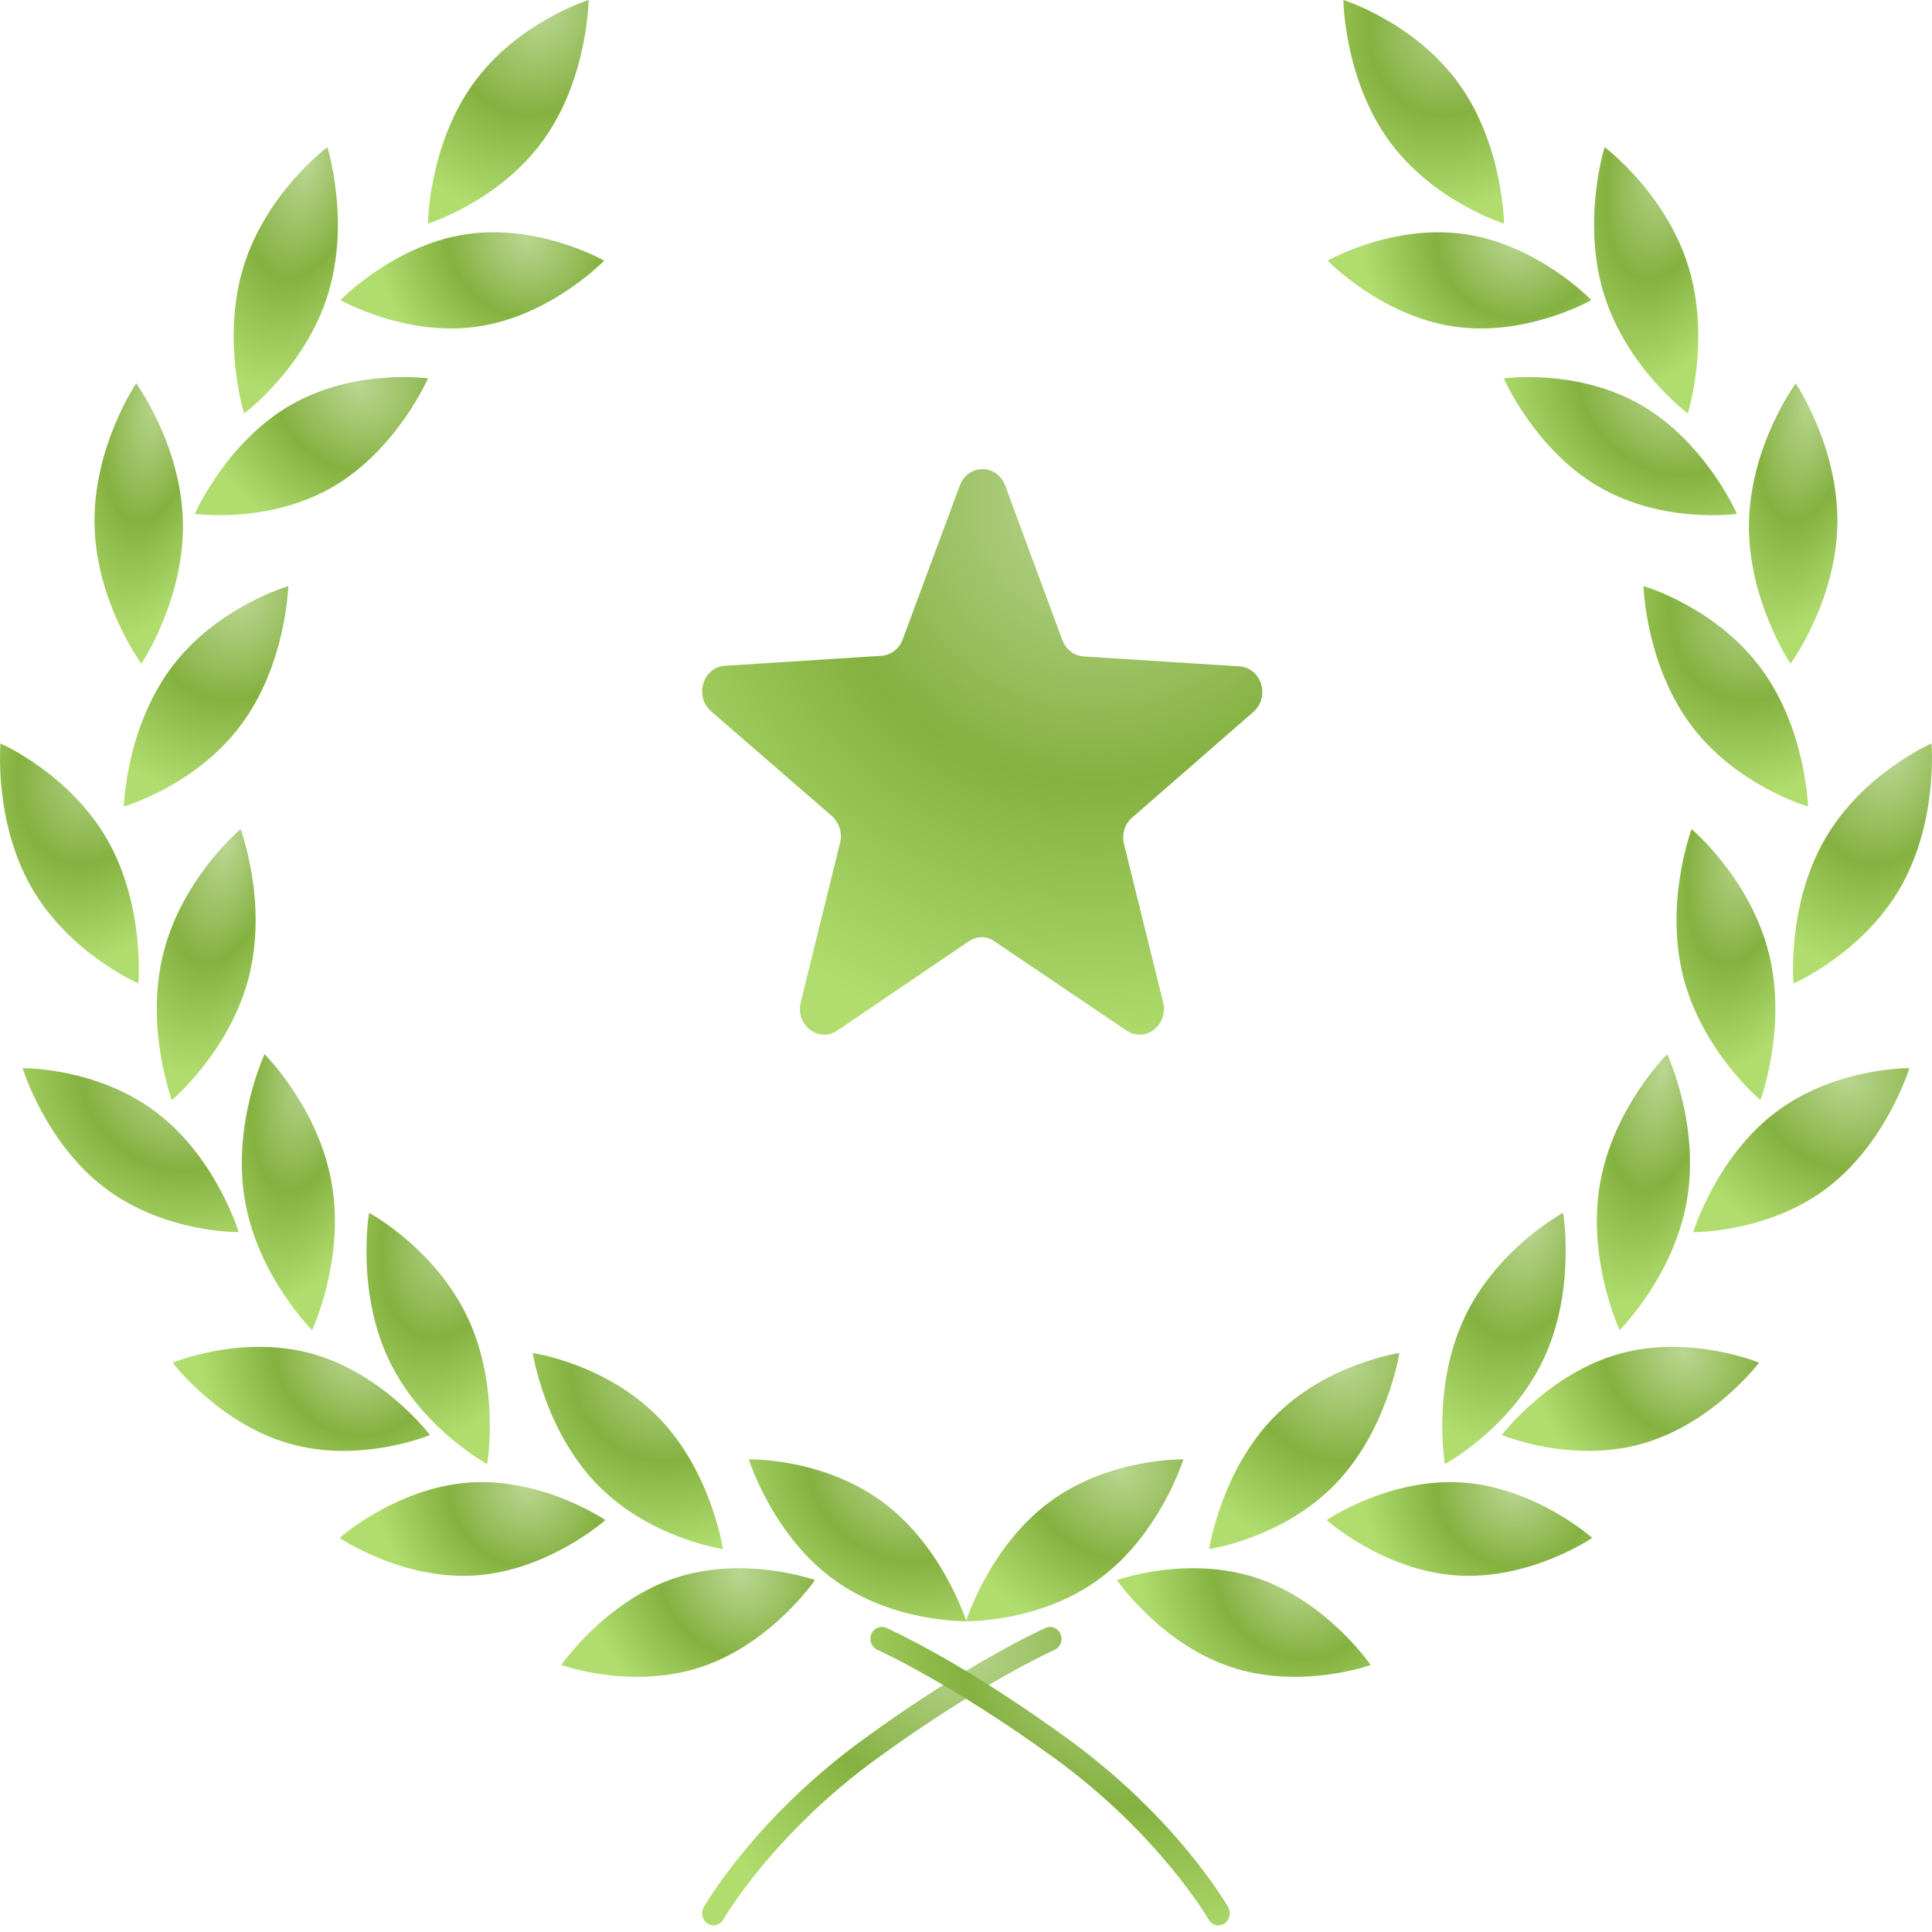 <?xml version="1.0" encoding="UTF-8"?> <svg xmlns="http://www.w3.org/2000/svg" width="35" height="35" viewBox="0 0 35 35" fill="none"> <g clip-path="url(#clip0_30_718)"> <path d="M20.517 14.806L22.706 12.897C23.015 12.626 22.855 12.095 22.45 12.072L19.631 11.892C19.46 11.88 19.31 11.767 19.246 11.598L18.21 8.796C18.061 8.4 17.538 8.4 17.388 8.796L16.352 11.586C16.288 11.756 16.139 11.869 15.968 11.88L13.138 12.061C12.733 12.084 12.572 12.615 12.882 12.886L15.071 14.784C15.199 14.897 15.263 15.089 15.221 15.258L14.505 18.162C14.409 18.569 14.825 18.896 15.167 18.671L17.548 17.055C17.698 16.953 17.879 16.953 18.018 17.055L20.41 18.671C20.752 18.896 21.168 18.569 21.072 18.162L20.357 15.27C20.325 15.1 20.378 14.919 20.517 14.806Z" fill="url(#paint0_radial_30_718)"></path> <path d="M9.847 2.533C9.044 3.653 7.752 4.051 7.752 4.051C7.752 4.051 7.765 2.637 8.57 1.518C9.374 0.399 10.663 0 10.663 0C10.663 0 10.649 1.415 9.847 2.533Z" fill="url(#paint1_radial_30_718)"></path> <path d="M8.668 5.914C7.35 6.111 6.168 5.437 6.168 5.437C6.168 5.437 7.125 4.441 8.444 4.244C9.763 4.047 10.945 4.722 10.945 4.722C10.945 4.722 9.987 5.716 8.668 5.914Z" fill="url(#paint2_radial_30_718)"></path> <path d="M6.03 8.82C4.863 9.499 3.529 9.309 3.529 9.309C3.529 9.309 4.09 8.022 5.256 7.343C6.421 6.666 7.753 6.855 7.753 6.855C7.753 6.855 7.195 8.142 6.03 8.82Z" fill="url(#paint3_radial_30_718)"></path> <path d="M4.364 13.136C3.54 14.239 2.243 14.611 2.243 14.611C2.243 14.611 2.281 13.197 3.104 12.094C3.927 10.99 5.223 10.618 5.223 10.618C5.223 10.618 5.186 12.034 4.364 13.136Z" fill="url(#paint4_radial_30_718)"></path> <path d="M4.51 17.691C4.166 19.048 3.114 19.928 3.114 19.928C3.114 19.928 2.619 18.611 2.962 17.257C3.306 15.902 4.358 15.021 4.358 15.021C4.358 15.021 4.853 16.337 4.51 17.691Z" fill="url(#paint5_radial_30_718)"></path> <path d="M6.011 21.447C6.249 22.826 5.655 24.096 5.655 24.096C5.655 24.096 4.675 23.127 4.437 21.748C4.198 20.367 4.793 19.098 4.793 19.098C4.793 19.098 5.774 20.066 6.011 21.447Z" fill="url(#paint6_radial_30_718)"></path> <path d="M8.474 23.873C9.065 25.131 8.826 26.523 8.826 26.523C8.826 26.523 7.629 25.879 7.038 24.621C6.448 23.364 6.686 21.971 6.686 21.971C6.686 21.971 7.884 22.615 8.474 23.873Z" fill="url(#paint7_radial_30_718)"></path> <path d="M11.936 25.684C12.888 26.667 13.097 28.063 13.097 28.063C13.097 28.063 11.767 27.871 10.815 26.889C9.864 25.908 9.651 24.511 9.651 24.511C9.651 24.511 10.984 24.704 11.936 25.684Z" fill="url(#paint8_radial_30_718)"></path> <path d="M3.314 9.469C3.339 10.87 2.56 12.023 2.56 12.023C2.56 12.023 1.738 10.902 1.712 9.501C1.687 8.098 2.467 6.945 2.467 6.945C2.467 6.945 3.288 8.065 3.314 9.469Z" fill="url(#paint9_radial_30_718)"></path> <path d="M1.942 15.208C2.631 16.407 2.506 17.815 2.506 17.815C2.506 17.815 1.262 17.279 0.572 16.08C-0.117 14.878 0.009 13.469 0.009 13.469C0.009 13.469 1.253 14.007 1.942 15.208Z" fill="url(#paint10_radial_30_718)"></path> <path d="M2.835 20.153C3.916 20.973 4.324 22.321 4.324 22.321C4.324 22.321 2.979 22.341 1.899 21.52C0.818 20.7 0.41 19.351 0.41 19.351C0.41 19.351 1.754 19.331 2.835 20.153Z" fill="url(#paint11_radial_30_718)"></path> <path d="M5.666 24.527C6.954 24.89 7.79 25.997 7.79 25.997C7.79 25.997 6.539 26.518 5.254 26.156C3.965 25.795 3.129 24.686 3.129 24.686C3.129 24.686 4.379 24.166 5.666 24.527Z" fill="url(#paint12_radial_30_718)"></path> <path d="M8.51 26.857C9.839 26.768 10.967 27.538 10.967 27.538C10.967 27.538 9.941 28.451 8.611 28.541C7.283 28.63 6.152 27.861 6.152 27.861C6.152 27.861 7.181 26.947 8.51 26.857Z" fill="url(#paint13_radial_30_718)"></path> <path d="M12.224 28.589C13.494 28.166 14.765 28.625 14.765 28.625C14.765 28.625 13.979 29.771 12.709 30.197C11.44 30.622 10.168 30.163 10.168 30.163C10.168 30.163 10.955 29.015 12.224 28.589Z" fill="url(#paint14_radial_30_718)"></path> <path d="M5.938 5.341C5.522 6.674 4.423 7.49 4.423 7.49C4.423 7.49 4.001 6.147 4.416 4.816C4.833 3.483 5.93 2.666 5.93 2.666C5.93 2.666 6.354 4.01 5.938 5.341Z" fill="url(#paint15_radial_30_718)"></path> <path d="M15.998 27.216C14.909 26.405 13.566 26.438 13.566 26.438C13.566 26.438 13.983 27.781 15.072 28.592C16.16 29.401 17.505 29.37 17.505 29.37C17.505 29.37 17.086 28.026 15.998 27.216Z" fill="url(#paint16_radial_30_718)"></path> <path d="M25.152 2.533C25.956 3.653 27.247 4.051 27.247 4.051C27.247 4.051 27.234 2.637 26.43 1.518C25.625 0.399 24.336 0 24.336 0C24.336 0 24.35 1.415 25.152 2.533Z" fill="url(#paint17_radial_30_718)"></path> <path d="M26.328 5.914C27.648 6.111 28.829 5.437 28.829 5.437C28.829 5.437 27.873 4.441 26.554 4.244C25.234 4.047 24.052 4.722 24.052 4.722C24.052 4.722 25.01 5.716 26.328 5.914Z" fill="url(#paint18_radial_30_718)"></path> <path d="M28.966 8.82C30.133 9.499 31.466 9.309 31.466 9.309C31.466 9.309 30.906 8.022 29.74 7.343C28.574 6.666 27.242 6.855 27.242 6.855C27.242 6.855 27.801 8.142 28.966 8.82Z" fill="url(#paint19_radial_30_718)"></path> <path d="M30.634 13.136C31.457 14.239 32.754 14.611 32.754 14.611C32.754 14.611 32.717 13.197 31.892 12.094C31.07 10.99 29.774 10.618 29.774 10.618C29.774 10.618 29.811 12.034 30.634 13.136Z" fill="url(#paint20_radial_30_718)"></path> <path d="M30.493 17.691C30.837 19.048 31.891 19.928 31.891 19.928C31.891 19.928 32.384 18.611 32.041 17.257C31.698 15.902 30.645 15.021 30.645 15.021C30.645 15.021 30.149 16.337 30.493 17.691Z" fill="url(#paint21_radial_30_718)"></path> <path d="M28.985 21.447C28.747 22.826 29.341 24.096 29.341 24.096C29.341 24.096 30.321 23.127 30.56 21.748C30.798 20.367 30.203 19.098 30.203 19.098C30.203 19.098 29.223 20.066 28.985 21.447Z" fill="url(#paint22_radial_30_718)"></path> <path d="M26.529 23.873C25.937 25.131 26.176 26.523 26.176 26.523C26.176 26.523 27.373 25.879 27.964 24.621C28.554 23.364 28.317 21.971 28.317 21.971C28.317 21.971 27.118 22.615 26.529 23.873Z" fill="url(#paint23_radial_30_718)"></path> <path d="M23.067 25.684C22.115 26.667 21.905 28.063 21.905 28.063C21.905 28.063 23.236 27.871 24.187 26.889C25.137 25.908 25.351 24.511 25.351 24.511C25.351 24.511 24.018 24.704 23.067 25.684Z" fill="url(#paint24_radial_30_718)"></path> <path d="M31.684 9.469C31.659 10.87 32.438 12.023 32.438 12.023C32.438 12.023 33.26 10.902 33.286 9.501C33.311 8.098 32.531 6.945 32.531 6.945C32.531 6.945 31.71 8.065 31.684 9.469Z" fill="url(#paint25_radial_30_718)"></path> <path d="M33.056 15.208C32.366 16.407 32.492 17.815 32.492 17.815C32.492 17.815 33.737 17.279 34.427 16.08C35.116 14.878 34.99 13.469 34.99 13.469C34.99 13.469 33.745 14.007 33.056 15.208Z" fill="url(#paint26_radial_30_718)"></path> <path d="M32.164 20.153C31.083 20.973 30.676 22.321 30.676 22.321C30.676 22.321 32.02 22.341 33.101 21.52C34.181 20.7 34.589 19.351 34.589 19.351C34.589 19.351 33.245 19.331 32.164 20.153Z" fill="url(#paint27_radial_30_718)"></path> <path d="M29.33 24.527C28.043 24.89 27.207 25.997 27.207 25.997C27.207 25.997 28.458 26.518 29.743 26.156C31.032 25.795 31.867 24.686 31.867 24.686C31.867 24.686 30.618 24.166 29.33 24.527Z" fill="url(#paint28_radial_30_718)"></path> <path d="M26.488 26.857C25.16 26.768 24.032 27.538 24.032 27.538C24.032 27.538 25.058 28.451 26.388 28.541C27.716 28.63 28.846 27.861 28.846 27.861C28.846 27.861 27.818 26.947 26.488 26.857Z" fill="url(#paint29_radial_30_718)"></path> <path d="M22.776 28.589C21.505 28.166 20.234 28.625 20.234 28.625C20.234 28.625 21.02 29.771 22.291 30.197C23.559 30.622 24.831 30.163 24.831 30.163C24.831 30.163 24.045 29.015 22.776 28.589Z" fill="url(#paint30_radial_30_718)"></path> <path d="M29.061 5.341C29.477 6.674 30.576 7.49 30.576 7.49C30.576 7.49 30.998 6.147 30.583 4.816C30.166 3.483 29.069 2.666 29.069 2.666C29.069 2.666 28.645 4.01 29.061 5.341Z" fill="url(#paint31_radial_30_718)"></path> <path d="M19.006 27.216C20.094 26.405 21.438 26.438 21.438 26.438C21.438 26.438 21.021 27.781 19.931 28.592C18.845 29.401 17.5 29.37 17.5 29.37C17.5 29.37 17.918 28.026 19.006 27.216Z" fill="url(#paint32_radial_30_718)"></path> <path d="M12.926 34.88C12.889 34.88 12.853 34.869 12.82 34.849C12.723 34.787 12.691 34.654 12.749 34.551C12.787 34.486 13.686 32.934 15.634 31.514C17.563 30.108 18.888 29.514 18.944 29.49C19.048 29.444 19.17 29.496 19.214 29.605C19.258 29.715 19.209 29.843 19.104 29.889C19.09 29.895 17.759 30.493 15.869 31.87C13.999 33.233 13.111 34.76 13.102 34.775C13.064 34.842 12.996 34.88 12.926 34.88Z" fill="url(#paint33_radial_30_718)"></path> <path d="M22.072 34.88C22.003 34.88 21.935 34.842 21.896 34.775C21.888 34.76 20.999 33.234 19.129 31.87C17.24 30.493 15.908 29.895 15.895 29.889C15.79 29.843 15.74 29.715 15.784 29.605C15.829 29.496 15.95 29.443 16.055 29.49C16.111 29.514 17.436 30.108 19.364 31.514C21.312 32.934 22.212 34.486 22.25 34.55C22.308 34.654 22.276 34.787 22.179 34.849C22.145 34.869 22.11 34.88 22.072 34.88Z" fill="url(#paint34_radial_30_718)"></path> </g> <defs> <radialGradient id="paint0_radial_30_718" cx="0" cy="0" r="1" gradientUnits="userSpaceOnUse" gradientTransform="translate(19.87 9.081) rotate(119.319) scale(9.97 9.921)"> <stop stop-color="#BAD691"></stop> <stop offset="0.514" stop-color="#84B140"></stop> <stop offset="1" stop-color="#B1DD6F"></stop> </radialGradient> <radialGradient id="paint1_radial_30_718" cx="0" cy="0" r="1" gradientUnits="userSpaceOnUse" gradientTransform="translate(9.803 0.23) rotate(112.163) scale(3.712 3.022)"> <stop stop-color="#BAD691"></stop> <stop offset="0.514" stop-color="#84B140"></stop> <stop offset="1" stop-color="#B1DD6F"></stop> </radialGradient> <radialGradient id="paint2_radial_30_718" cx="0" cy="0" r="1" gradientUnits="userSpaceOnUse" gradientTransform="translate(9.533 4.307) rotate(147.25) scale(2.732 2.898)"> <stop stop-color="#BAD691"></stop> <stop offset="0.514" stop-color="#84B140"></stop> <stop offset="1" stop-color="#B1DD6F"></stop> </radialGradient> <radialGradient id="paint3_radial_30_718" cx="0" cy="0" r="1" gradientUnits="userSpaceOnUse" gradientTransform="translate(6.505 6.973) rotate(133.739) scale(2.939 3.422)"> <stop stop-color="#BAD691"></stop> <stop offset="0.514" stop-color="#84B140"></stop> <stop offset="1" stop-color="#B1DD6F"></stop> </radialGradient> <radialGradient id="paint4_radial_30_718" cx="0" cy="0" r="1" gradientUnits="userSpaceOnUse" gradientTransform="translate(4.343 10.845) rotate(112.938) scale(3.678 3.077)"> <stop stop-color="#BAD691"></stop> <stop offset="0.514" stop-color="#84B140"></stop> <stop offset="1" stop-color="#B1DD6F"></stop> </radialGradient> <radialGradient id="paint5_radial_30_718" cx="0" cy="0" r="1" gradientUnits="userSpaceOnUse" gradientTransform="translate(4.102 15.3) rotate(101.688) scale(4.252 1.966)"> <stop stop-color="#BAD691"></stop> <stop offset="0.514" stop-color="#84B140"></stop> <stop offset="1" stop-color="#B1DD6F"></stop> </radialGradient> <radialGradient id="paint6_radial_30_718" cx="0" cy="0" r="1" gradientUnits="userSpaceOnUse" gradientTransform="translate(5.569 19.382) rotate(100.835) scale(4.318 1.858)"> <stop stop-color="#BAD691"></stop> <stop offset="0.514" stop-color="#84B140"></stop> <stop offset="1" stop-color="#B1DD6F"></stop> </radialGradient> <radialGradient id="paint7_radial_30_718" cx="0" cy="0" r="1" gradientUnits="userSpaceOnUse" gradientTransform="translate(8.213 22.23) rotate(105.559) scale(4.009 2.415)"> <stop stop-color="#BAD691"></stop> <stop offset="0.514" stop-color="#84B140"></stop> <stop offset="1" stop-color="#B1DD6F"></stop> </radialGradient> <radialGradient id="paint8_radial_30_718" cx="0" cy="0" r="1" gradientUnits="userSpaceOnUse" gradientTransform="translate(12.079 24.712) rotate(118.805) scale(3.44 3.385)"> <stop stop-color="#BAD691"></stop> <stop offset="0.514" stop-color="#84B140"></stop> <stop offset="1" stop-color="#B1DD6F"></stop> </radialGradient> <radialGradient id="paint9_radial_30_718" cx="0" cy="0" r="1" gradientUnits="userSpaceOnUse" gradientTransform="translate(2.841 7.233) rotate(100.146) scale(4.377 1.769)"> <stop stop-color="#BAD691"></stop> <stop offset="0.514" stop-color="#84B140"></stop> <stop offset="1" stop-color="#B1DD6F"></stop> </radialGradient> <radialGradient id="paint10_radial_30_718" cx="0" cy="0" r="1" gradientUnits="userSpaceOnUse" gradientTransform="translate(1.772 13.716) rotate(108.164) scale(3.881 2.679)"> <stop stop-color="#BAD691"></stop> <stop offset="0.514" stop-color="#84B140"></stop> <stop offset="1" stop-color="#B1DD6F"></stop> </radialGradient> <radialGradient id="paint11_radial_30_718" cx="0" cy="0" r="1" gradientUnits="userSpaceOnUse" gradientTransform="translate(3.168 19.52) rotate(126.763) scale(3.146 3.516)"> <stop stop-color="#BAD691"></stop> <stop offset="0.514" stop-color="#84B140"></stop> <stop offset="1" stop-color="#B1DD6F"></stop> </radialGradient> <radialGradient id="paint12_radial_30_718" cx="0" cy="0" r="1" gradientUnits="userSpaceOnUse" gradientTransform="translate(6.413 24.506) rotate(144.498) scale(2.754 3.035)"> <stop stop-color="#BAD691"></stop> <stop offset="0.514" stop-color="#84B140"></stop> <stop offset="1" stop-color="#B1DD6F"></stop> </radialGradient> <radialGradient id="paint13_radial_30_718" cx="0" cy="0" r="1" gradientUnits="userSpaceOnUse" gradientTransform="translate(9.544 26.947) rotate(148.119) scale(2.728 2.851)"> <stop stop-color="#BAD691"></stop> <stop offset="0.514" stop-color="#84B140"></stop> <stop offset="1" stop-color="#B1DD6F"></stop> </radialGradient> <radialGradient id="paint14_radial_30_718" cx="0" cy="0" r="1" gradientUnits="userSpaceOnUse" gradientTransform="translate(13.407 28.521) rotate(142.952) scale(2.771 3.105)"> <stop stop-color="#BAD691"></stop> <stop offset="0.514" stop-color="#84B140"></stop> <stop offset="1" stop-color="#B1DD6F"></stop> </radialGradient> <radialGradient id="paint15_radial_30_718" cx="0" cy="0" r="1" gradientUnits="userSpaceOnUse" gradientTransform="translate(5.563 2.94) rotate(102.509) scale(4.193 2.066)"> <stop stop-color="#BAD691"></stop> <stop offset="0.514" stop-color="#84B140"></stop> <stop offset="1" stop-color="#B1DD6F"></stop> </radialGradient> <radialGradient id="paint16_radial_30_718" cx="0" cy="0" r="1" gradientUnits="userSpaceOnUse" gradientTransform="translate(16.341 26.604) rotate(127.292) scale(3.128 3.514)"> <stop stop-color="#BAD691"></stop> <stop offset="0.514" stop-color="#84B140"></stop> <stop offset="1" stop-color="#B1DD6F"></stop> </radialGradient> <radialGradient id="paint17_radial_30_718" cx="0" cy="0" r="1" gradientUnits="userSpaceOnUse" gradientTransform="translate(26.387 0.23) rotate(112.166) scale(3.712 3.023)"> <stop stop-color="#BAD691"></stop> <stop offset="0.514" stop-color="#84B140"></stop> <stop offset="1" stop-color="#B1DD6F"></stop> </radialGradient> <radialGradient id="paint18_radial_30_718" cx="0" cy="0" r="1" gradientUnits="userSpaceOnUse" gradientTransform="translate(27.418 4.307) rotate(147.248) scale(2.732 2.898)"> <stop stop-color="#BAD691"></stop> <stop offset="0.514" stop-color="#84B140"></stop> <stop offset="1" stop-color="#B1DD6F"></stop> </radialGradient> <radialGradient id="paint19_radial_30_718" cx="0" cy="0" r="1" gradientUnits="userSpaceOnUse" gradientTransform="translate(30.218 6.973) rotate(133.734) scale(2.939 3.422)"> <stop stop-color="#BAD691"></stop> <stop offset="0.514" stop-color="#84B140"></stop> <stop offset="1" stop-color="#B1DD6F"></stop> </radialGradient> <radialGradient id="paint20_radial_30_718" cx="0" cy="0" r="1" gradientUnits="userSpaceOnUse" gradientTransform="translate(31.874 10.845) rotate(112.934) scale(3.678 3.077)"> <stop stop-color="#BAD691"></stop> <stop offset="0.514" stop-color="#84B140"></stop> <stop offset="1" stop-color="#B1DD6F"></stop> </radialGradient> <radialGradient id="paint21_radial_30_718" cx="0" cy="0" r="1" gradientUnits="userSpaceOnUse" gradientTransform="translate(31.633 15.3) rotate(101.688) scale(4.252 1.966)"> <stop stop-color="#BAD691"></stop> <stop offset="0.514" stop-color="#84B140"></stop> <stop offset="1" stop-color="#B1DD6F"></stop> </radialGradient> <radialGradient id="paint22_radial_30_718" cx="0" cy="0" r="1" gradientUnits="userSpaceOnUse" gradientTransform="translate(30.118 19.382) rotate(100.838) scale(4.318 1.859)"> <stop stop-color="#BAD691"></stop> <stop offset="0.514" stop-color="#84B140"></stop> <stop offset="1" stop-color="#B1DD6F"></stop> </radialGradient> <radialGradient id="paint23_radial_30_718" cx="0" cy="0" r="1" gradientUnits="userSpaceOnUse" gradientTransform="translate(27.703 22.23) rotate(105.56) scale(4.009 2.415)"> <stop stop-color="#BAD691"></stop> <stop offset="0.514" stop-color="#84B140"></stop> <stop offset="1" stop-color="#B1DD6F"></stop> </radialGradient> <radialGradient id="paint24_radial_30_718" cx="0" cy="0" r="1" gradientUnits="userSpaceOnUse" gradientTransform="translate(24.333 24.712) rotate(118.806) scale(3.44 3.385)"> <stop stop-color="#BAD691"></stop> <stop offset="0.514" stop-color="#84B140"></stop> <stop offset="1" stop-color="#B1DD6F"></stop> </radialGradient> <radialGradient id="paint25_radial_30_718" cx="0" cy="0" r="1" gradientUnits="userSpaceOnUse" gradientTransform="translate(32.813 7.233) rotate(100.148) scale(4.378 1.77)"> <stop stop-color="#BAD691"></stop> <stop offset="0.514" stop-color="#84B140"></stop> <stop offset="1" stop-color="#B1DD6F"></stop> </radialGradient> <radialGradient id="paint26_radial_30_718" cx="0" cy="0" r="1" gradientUnits="userSpaceOnUse" gradientTransform="translate(34.255 13.716) rotate(108.168) scale(3.881 2.68)"> <stop stop-color="#BAD691"></stop> <stop offset="0.514" stop-color="#84B140"></stop> <stop offset="1" stop-color="#B1DD6F"></stop> </radialGradient> <radialGradient id="paint27_radial_30_718" cx="0" cy="0" r="1" gradientUnits="userSpaceOnUse" gradientTransform="translate(33.433 19.52) rotate(126.757) scale(3.146 3.515)"> <stop stop-color="#BAD691"></stop> <stop offset="0.514" stop-color="#84B140"></stop> <stop offset="1" stop-color="#B1DD6F"></stop> </radialGradient> <radialGradient id="paint28_radial_30_718" cx="0" cy="0" r="1" gradientUnits="userSpaceOnUse" gradientTransform="translate(30.491 24.506) rotate(144.498) scale(2.754 3.035)"> <stop stop-color="#BAD691"></stop> <stop offset="0.514" stop-color="#84B140"></stop> <stop offset="1" stop-color="#B1DD6F"></stop> </radialGradient> <radialGradient id="paint29_radial_30_718" cx="0" cy="0" r="1" gradientUnits="userSpaceOnUse" gradientTransform="translate(27.424 26.947) rotate(148.117) scale(2.727 2.851)"> <stop stop-color="#BAD691"></stop> <stop offset="0.514" stop-color="#84B140"></stop> <stop offset="1" stop-color="#B1DD6F"></stop> </radialGradient> <radialGradient id="paint30_radial_30_718" cx="0" cy="0" r="1" gradientUnits="userSpaceOnUse" gradientTransform="translate(23.473 28.521) rotate(142.951) scale(2.771 3.105)"> <stop stop-color="#BAD691"></stop> <stop offset="0.514" stop-color="#84B140"></stop> <stop offset="1" stop-color="#B1DD6F"></stop> </radialGradient> <radialGradient id="paint31_radial_30_718" cx="0" cy="0" r="1" gradientUnits="userSpaceOnUse" gradientTransform="translate(30.208 2.94) rotate(102.507) scale(4.193 2.066)"> <stop stop-color="#BAD691"></stop> <stop offset="0.514" stop-color="#84B140"></stop> <stop offset="1" stop-color="#B1DD6F"></stop> </radialGradient> <radialGradient id="paint32_radial_30_718" cx="0" cy="0" r="1" gradientUnits="userSpaceOnUse" gradientTransform="translate(20.275 26.604) rotate(127.286) scale(3.127 3.513)"> <stop stop-color="#BAD691"></stop> <stop offset="0.514" stop-color="#84B140"></stop> <stop offset="1" stop-color="#B1DD6F"></stop> </radialGradient> <radialGradient id="paint33_radial_30_718" cx="0" cy="0" r="1" gradientUnits="userSpaceOnUse" gradientTransform="translate(17.306 29.78) rotate(124.318) scale(5.555 6.029)"> <stop stop-color="#BAD691"></stop> <stop offset="0.514" stop-color="#84B140"></stop> <stop offset="1" stop-color="#B1DD6F"></stop> </radialGradient> <radialGradient id="paint34_radial_30_718" cx="0" cy="0" r="1" gradientUnits="userSpaceOnUse" gradientTransform="translate(20.355 29.78) rotate(124.32) scale(5.555 6.029)"> <stop stop-color="#BAD691"></stop> <stop offset="0.514" stop-color="#84B140"></stop> <stop offset="1" stop-color="#B1DD6F"></stop> </radialGradient> <clipPath id="clip0_30_718"> <rect width="35" height="35" fill="white"></rect> </clipPath> </defs> </svg> 